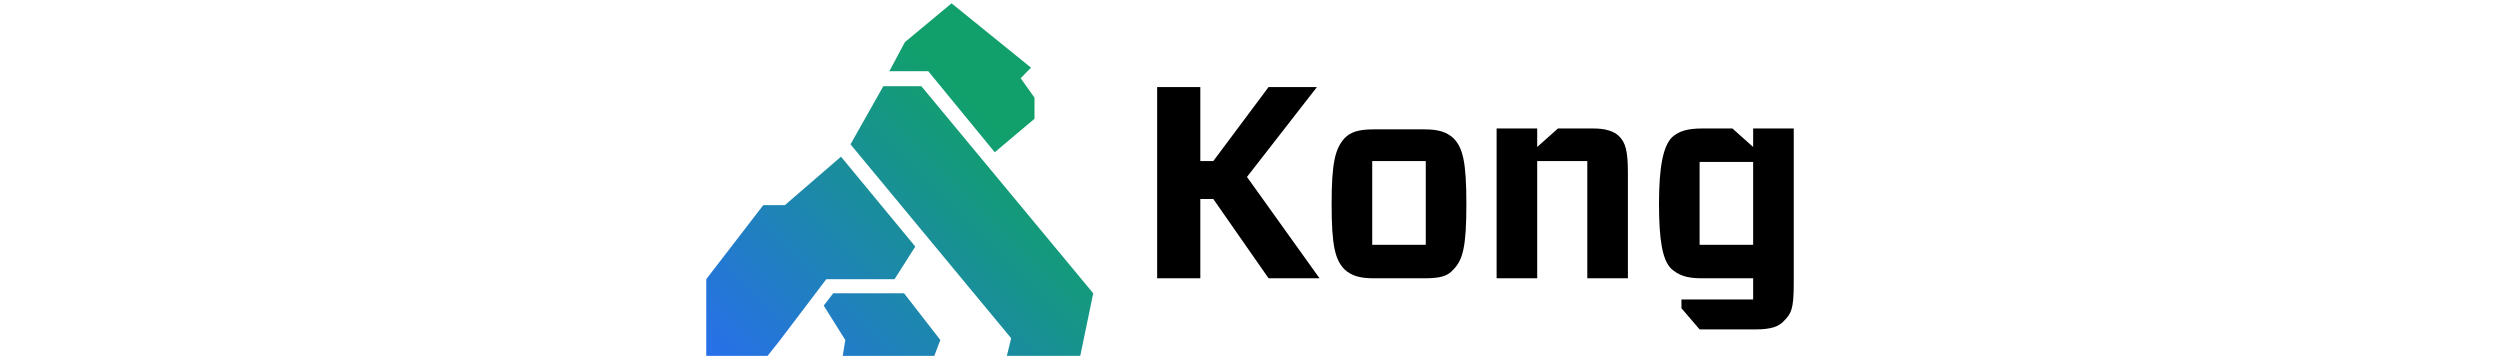 <svg width="200" height="29" viewBox="0 0 200 29" fill="none" xmlns="http://www.w3.org/2000/svg">
<g clip-path="url(#clip0_4318_4985)">
<path d="M66.658 23.462L65.897 24.449L67.625 27.199L67.418 28.468H74.743L75.226 27.199L72.324 23.462H66.658Z" fill="url(#paint0_linear_4318_4985)"/>
<path d="M70.666 6.894L68.04 11.547L80.893 27.058L80.548 28.468H86.421L87.458 23.462L73.706 6.894H70.666Z" fill="url(#paint1_linear_4318_4985)"/>
<path d="M72.393 3.368L71.149 5.695H74.259L79.58 12.181L82.759 9.502V7.81L81.653 6.259L82.482 5.413L76.125 0.266L72.393 3.368Z" fill="url(#paint2_linear_4318_4985)"/>
<path d="M62.788 16.411H61.061L56.5 22.334V28.468H61.406L62.305 27.34L66.105 22.334H71.564L73.223 19.725L67.28 12.534L62.788 16.411Z" fill="url(#paint3_linear_4318_4985)"/>
<path fill-rule="evenodd" clip-rule="evenodd" d="M109.778 19.584H114.062V12.886H109.778V19.584ZM109.916 22.263C108.742 22.263 108.12 22.052 107.567 21.558C106.807 20.783 106.53 19.655 106.53 16.341C106.53 13.027 106.807 11.899 107.567 11.053C108.051 10.56 108.672 10.348 109.916 10.348H113.924C115.099 10.348 115.721 10.56 116.274 11.053C117.034 11.829 117.31 12.957 117.31 16.341C117.31 19.725 117.034 20.783 116.274 21.558C115.79 22.122 115.168 22.263 113.924 22.263H109.916Z" fill="black"/>
<path fill-rule="evenodd" clip-rule="evenodd" d="M126.984 14.085V14.226V22.263H130.232V13.803C130.232 12.04 130.025 11.406 129.541 10.912C129.126 10.489 128.435 10.278 127.468 10.278H124.635L122.976 11.758V10.278H121.871H119.729V22.263H122.976V12.886H126.984V14.085Z" fill="black"/>
<path fill-rule="evenodd" clip-rule="evenodd" d="M101.486 6.964H105.355L99.758 14.155L105.563 22.263H101.486L97.063 15.918H96.026V22.263H92.571V6.964H96.026V12.886H97.063L101.486 6.964Z" fill="black"/>
<path fill-rule="evenodd" clip-rule="evenodd" d="M140.252 10.278V11.758L138.593 10.278H136.175C135 10.278 134.309 10.489 133.756 10.983C133.065 11.688 132.72 13.309 132.72 16.27C132.72 19.232 132.996 20.783 133.687 21.488C134.24 21.981 134.862 22.263 136.106 22.263H140.252V23.955H134.516V24.66L135.968 26.352H140.459C141.634 26.352 142.325 26.141 142.74 25.648C143.292 25.083 143.5 24.731 143.5 22.686V10.278H140.252ZM140.252 19.584H135.968V12.957H140.252V19.584Z" fill="black"/>
</g>
<defs>
<linearGradient id="paint0_linear_4318_4985" x1="82.9" y1="13.251" x2="62.116" y2="34.074" gradientUnits="userSpaceOnUse">
<stop stop-color="#11A06B"/>
<stop offset="1" stop-color="#286FEB"/>
</linearGradient>
<linearGradient id="paint1_linear_4318_4985" x1="82.833" y1="13.184" x2="62.049" y2="34.007" gradientUnits="userSpaceOnUse">
<stop stop-color="#11A06B"/>
<stop offset="1" stop-color="#286FEB"/>
</linearGradient>
<linearGradient id="paint2_linear_4318_4985" x1="76.843" y1="7.205" x2="56.059" y2="28.028" gradientUnits="userSpaceOnUse">
<stop stop-color="#11A06B"/>
<stop offset="1" stop-color="#286FEB"/>
</linearGradient>
<linearGradient id="paint3_linear_4318_4985" x1="77.432" y1="7.793" x2="56.648" y2="28.615" gradientUnits="userSpaceOnUse">
<stop stop-color="#11A06B"/>
<stop offset="1" stop-color="#286FEB"/>
</linearGradient>
<clipPath id="clip0_4318_4985">
<rect width="200" height="28.202" fill="white" transform="translate(0 0.266)"/>
</clipPath>
</defs>
</svg>
